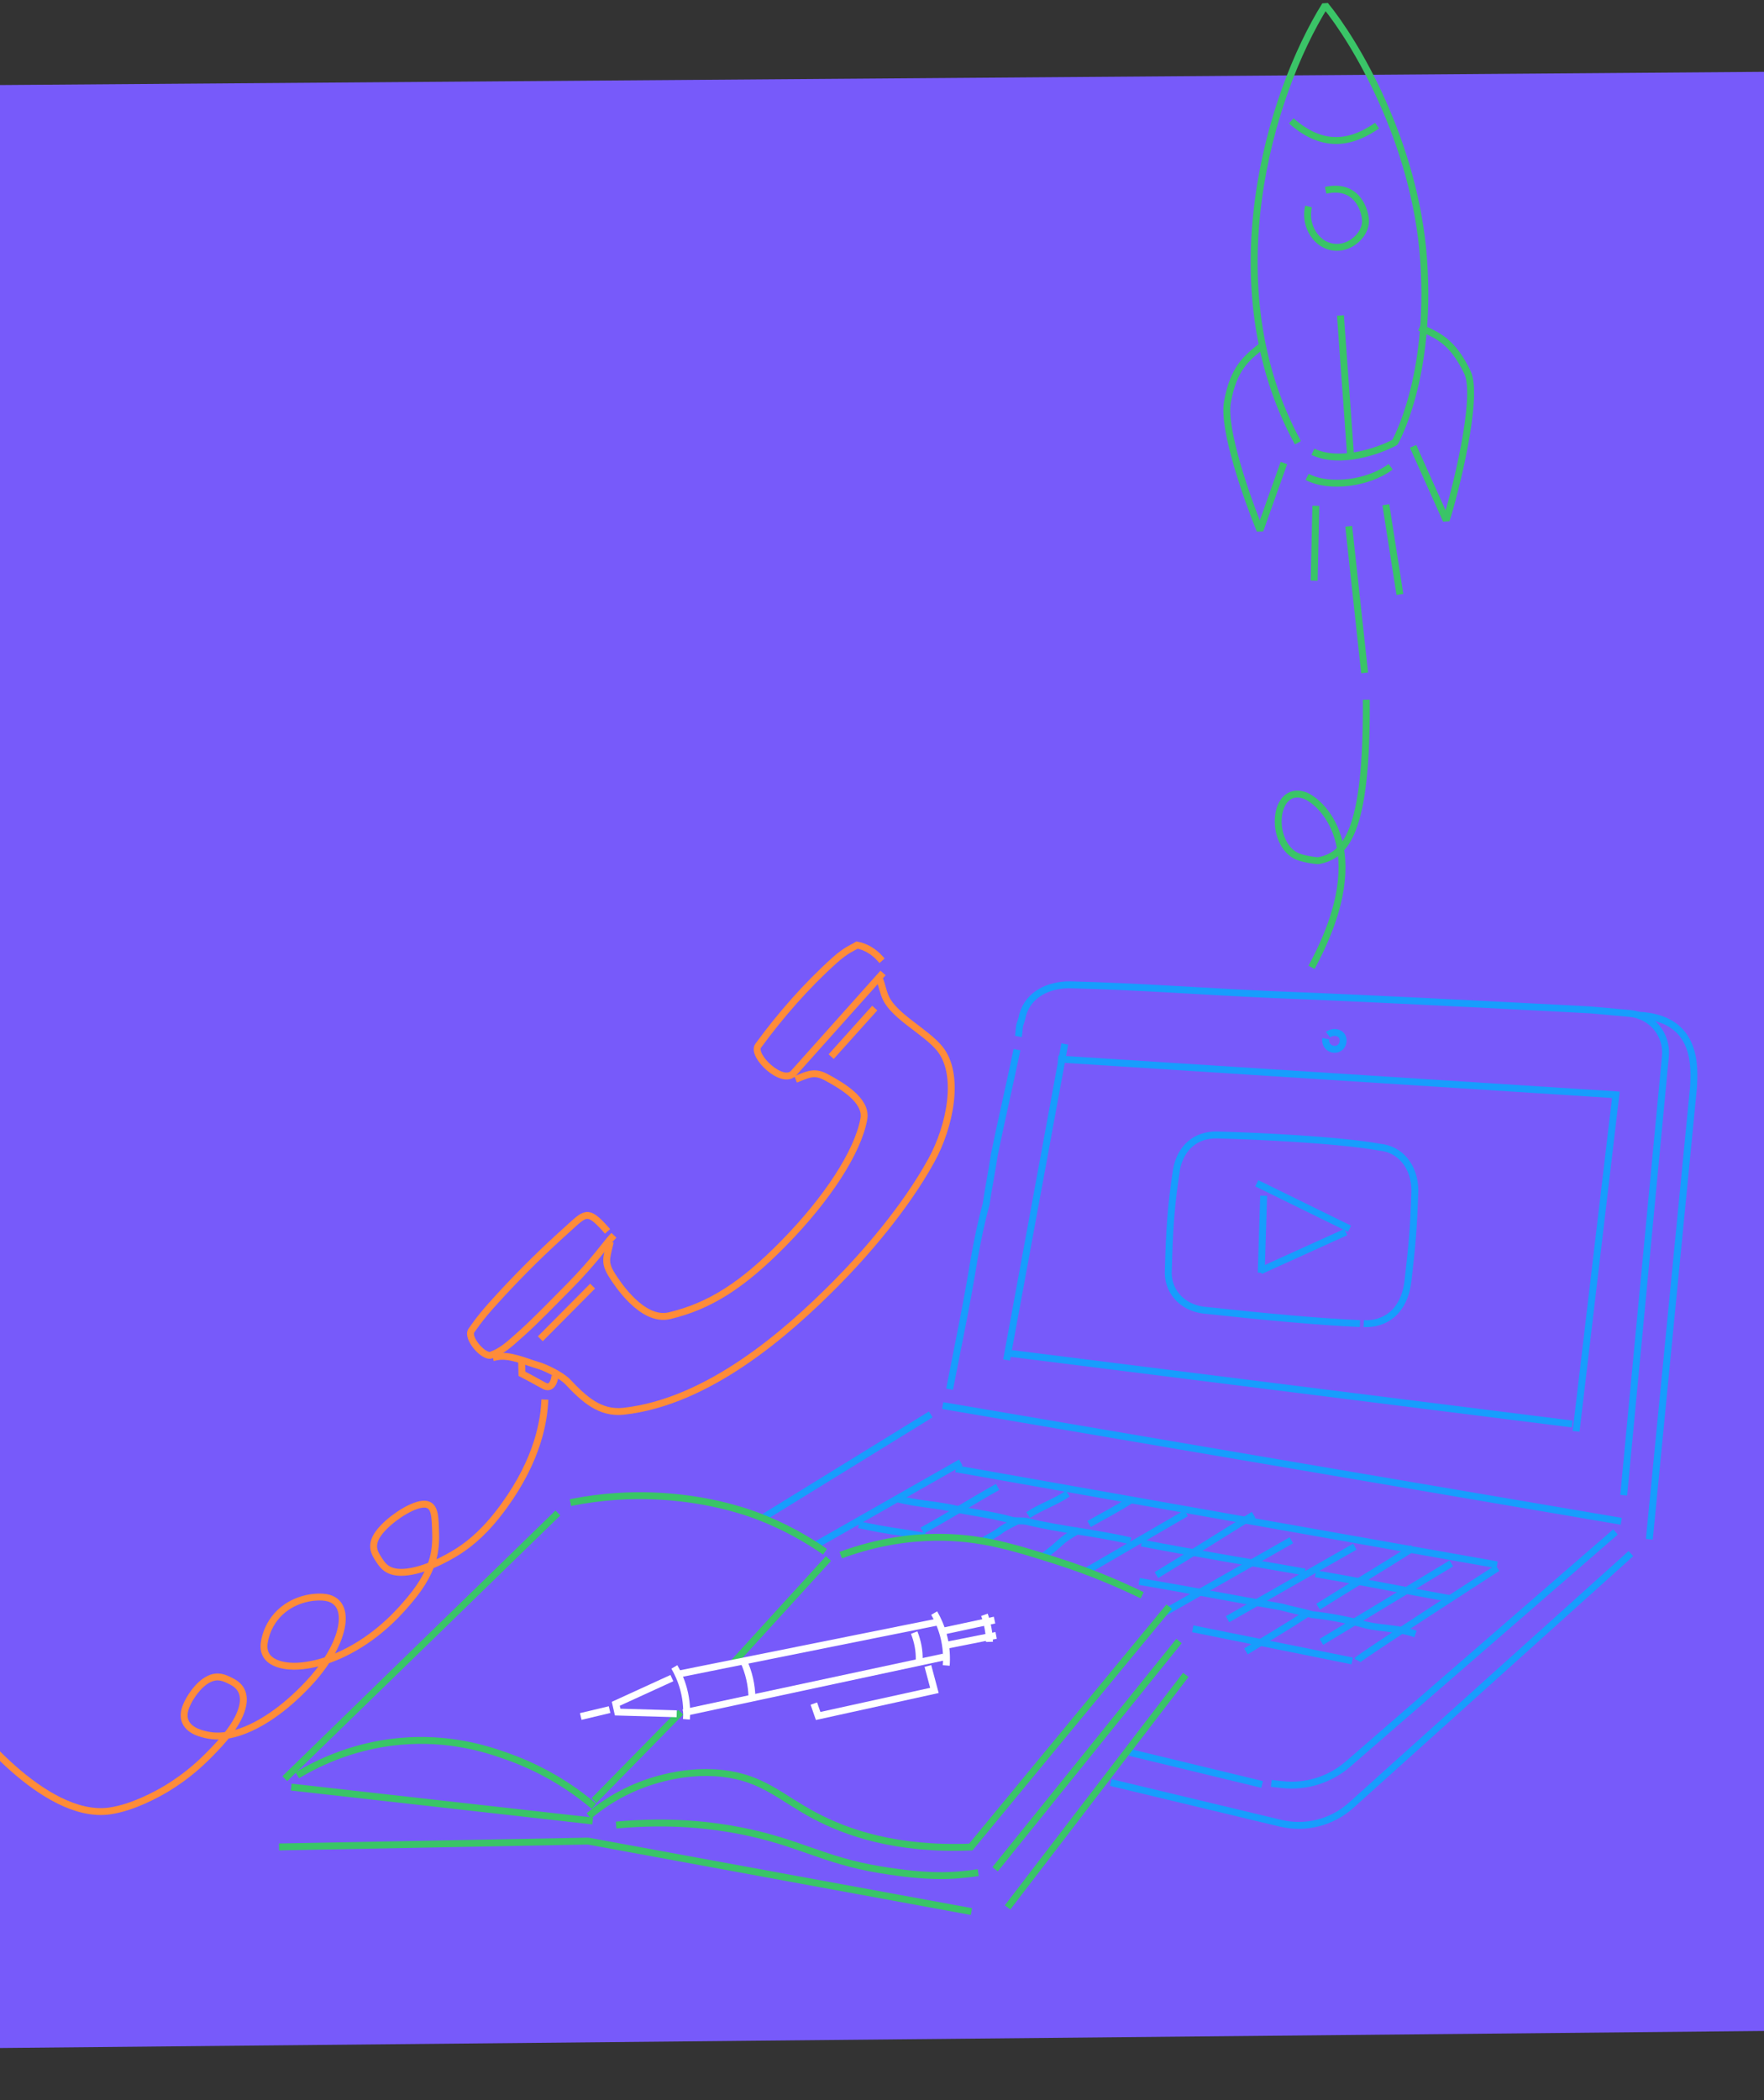 <?xml version="1.0" encoding="UTF-8"?> <svg xmlns="http://www.w3.org/2000/svg" width="768" height="914" viewBox="0 0 768 914" fill="none"><rect x="0" y="0" width="768" height="914" fill="#333333" stroke="none"/><g clip-path="url(#clip0_126_1106)"><path d="M937 30L-105 37.801L-73.313 892L937 882.249V30Z" fill="#775AFA"></path><path d="M383.453 424.558C370.676 438.819 358.248 452.757 345.53 466.987C340.671 472.423 326.999 459.346 330.098 455.106C339.746 441.905 351.082 428.961 363.226 418.041C368.621 413.189 371.476 412.393 373.122 411.302C376.934 411.943 380.556 414.275 383.016 417.014" stroke="#FF8C39" stroke-width="3" stroke-linecap="square"></path><path d="M266.256 538.689C264.38 540.637 258.452 549.123 247.665 560.021C241.642 566.105 233.229 574.76 227.45 579.952C221.198 585.568 218.395 588.086 213.793 589.745C210.606 590.892 203.017 582.245 205.246 579.045C208.583 574.253 211.521 570.553 218.514 563.031C227.889 552.949 236.388 544.563 247.155 534.889C254.841 527.984 255.706 526.074 263.524 534.776" stroke="#FF8C39" stroke-width="3" stroke-linecap="square"></path><path d="M383.533 427.746C384.008 429.14 384.667 432.208 385.722 434.406C389.631 442.548 403.211 449.041 409.142 456.386C418.261 467.68 413.654 490.168 405.502 504.998C394.06 525.811 376.428 545.963 363.912 558.596C342.407 580.301 308.366 610.07 271.547 614.174C261.167 615.331 254.219 608.827 247.163 601.368C244.307 598.349 237.105 595.025 234.452 594.262C228.918 592.672 221.817 589.304 216.077 590.523" stroke="#FF8C39" stroke-width="3" stroke-linecap="square"></path><path d="M347.783 469.188C352.567 467.229 355.106 466.298 359.879 468.899C366.213 472.352 377.573 478.803 376.099 486.954C373.495 501.363 360.101 521.793 341.218 541.032C323.201 559.389 308.975 568.426 291.479 572.599C279.548 575.445 268.524 558.232 266.614 555.23C263.083 549.683 263.974 547.856 265.362 541.895" stroke="#FF8C39" stroke-width="3" stroke-linecap="square"></path><path d="M380.842 438.718L361.869 459.841M258.004 559.714L235.239 582.649" stroke="#FF8C39" stroke-width="3"></path><path d="M241.639 598.659C241.446 600.919 240.205 604.955 236.783 603.021C233.361 601.087 228.991 598.775 227.233 597.861L227.099 592.242" stroke="#FF8C39" stroke-width="3"></path><path d="M237.219 609.082C236.891 618.133 234.284 634.907 219.529 655.271C211.743 666.022 205.179 671.409 199.694 674.987C198.361 675.856 187.323 682.95 177.258 684.131C169.11 685.087 166.791 681.562 165.07 678.943C163.01 675.811 160.684 672.276 165.52 666.357C169.542 661.434 177.73 655.816 183.061 654.773C189.033 653.607 189.344 658.589 189.581 664.647C189.898 672.829 190.254 682.059 178.548 696.042C175.013 700.264 166.064 710.955 151.742 718.47C139.711 724.784 131.123 725.062 128.761 725.14C127.15 725.193 114.348 725.407 114.947 715.828C114.979 715.257 115.768 705.477 124.871 699.345C131.021 695.205 138.173 694.613 141.856 695.218C154.105 697.226 150.133 716.007 133.977 733.037C131.117 736.053 120.117 747.649 106.626 752.991C96.62 756.952 90.75 755.292 87.901 754.485C86.112 753.979 77.413 751.517 81.057 742.46C82.403 739.117 86.119 733.151 90.869 730.781C94.78 728.83 97.622 730.205 100.013 731.359C102.135 732.382 106.948 734.711 105.77 741.737C104.396 749.971 95.77 758.83 92.136 762.56C88.767 766.018 82.333 772.538 72.084 778.637C68.596 780.715 57.813 786.72 47.687 788.133C18.808 792.165 -14.501 748.379 -14.84 747.325" stroke="#FF8C39" stroke-width="3" stroke-miterlimit="10"></path><path d="M550.158 520.376L549.105 553.891" stroke="#179DFD" stroke-width="3" stroke-miterlimit="10"></path><path d="M547.17 514.962L587.557 534.76" stroke="#179DFD" stroke-width="3" stroke-miterlimit="10"></path><path d="M548.729 553.058L585.902 536.203" stroke="#179DFD" stroke-width="3" stroke-miterlimit="10"></path><path d="M593.722 576.025C602.8 576.535 611.378 571.028 612.99 557.49C614.85 541.314 615.452 534.907 616.001 518.114C615.926 507.574 609.589 500.135 600.81 499.273C582.637 496.008 546.29 494.346 529.863 493.946C520.417 493.705 513.88 499.746 512.212 509.02C509.798 524.611 509.09 535.8 508.675 552.378C507.939 561.434 514.204 568.829 523.776 570.145C550.879 573.069 573.457 575.188 592.087 576.024" stroke="#179DFD" stroke-width="3" stroke-miterlimit="10"></path><path d="M577.168 452.041C577.134 452.237 576.874 454.312 578.415 455.67C579.66 456.755 581.548 457.043 583.062 456.115C584.744 455.035 585.216 452.674 584.34 451.088C583.294 449.21 580.345 448.636 578.178 450.299" stroke="#179DFD" stroke-width="3" stroke-miterlimit="10"></path><path d="M460.678 460.875L703.504 476.459L686.188 622.91" stroke="#179DFD" stroke-width="3" stroke-miterlimit="10"></path><path d="M413.429 604.581C417.032 585.843 420.992 567.37 424.143 547.746C425.637 539.505 427.163 531.895 429.31 524.192C430.298 517.236 431.886 509.617 432.874 502.661C435.575 489.339 439.967 470.356 442.764 456.829" stroke="#179DFD" stroke-width="3" stroke-miterlimit="10"></path><path d="M410.432 611.715L705.827 662.068" stroke="#179DFD" stroke-width="3" stroke-miterlimit="10"></path><path d="M443.361 451.078C443.73 449.305 443.605 448.052 443.955 446.154C444.399 444.878 444.896 443.531 445.246 441.633C447.838 432.654 456.623 428.468 465.93 428.593C495.749 429.317 523.301 431.464 553.214 432.811C599.918 434.554 692.403 439.515 692.403 439.515L709.622 441.057C719.041 441.928 725.955 450.238 725.084 459.658L706.916 650.705" stroke="#179DFD" stroke-width="3" stroke-miterlimit="10"></path><path d="M405.221 615.552L332.793 660.159M549.468 776.596L491.713 762.631" stroke="#179DFD" stroke-width="3" stroke-miterlimit="10"></path><path d="M710.045 676.127L588.185 785.714C579.887 793.135 568.495 796.06 557.612 793.501L483.598 775.754" stroke="#179DFD" stroke-width="3" stroke-miterlimit="10"></path><path d="M416.166 639.223L651.807 681.019" stroke="#179DFD" stroke-width="3" stroke-miterlimit="10"></path><path d="M588.701 722.844L519.296 708.847" stroke="#179DFD" stroke-width="3" stroke-miterlimit="10"></path><path d="M354.545 672.744L418.299 636.483" stroke="#179DFD" stroke-width="3" stroke-miterlimit="10"></path><path d="M590.951 722.571C591.644 721.257 651.953 682.398 651.953 682.398" stroke="#179DFD" stroke-width="3" stroke-miterlimit="10"></path><path d="M713.044 441.813C739.796 442.872 737.602 465.469 737.33 472.954L718.077 669.891" stroke="#179DFD" stroke-width="3" stroke-miterlimit="10"></path><path d="M553.467 776.122L558.062 776.639C568.552 777.858 579.061 774.557 586.988 767.637L703.345 666.703" stroke="#179DFD" stroke-width="3" stroke-miterlimit="10"></path><path d="M401.515 666.115C412.51 660.133 423.427 653.208 434.342 647.11" stroke="#179DFD" stroke-width="3" stroke-miterlimit="10"></path><path d="M447.636 659.357C452.894 655.829 459.453 653.759 464.87 650.017" stroke="#179DFD" stroke-width="3" stroke-miterlimit="10"></path><path d="M428.344 670.375C439.977 663.978 431.465 667.71 443.11 661.821" stroke="#179DFD" stroke-width="3" stroke-miterlimit="10"></path><path d="M474.179 663.246C480.034 659.882 486.478 656.622 492.444 652.733" stroke="#179DFD" stroke-width="3" stroke-miterlimit="10"></path><path d="M453.798 677.615C463.348 670.762 460.343 671.057 469.681 665.897" stroke="#179DFD" stroke-width="3" stroke-miterlimit="10"></path><path d="M473.394 683.522L516.412 658.538" stroke="#179DFD" stroke-width="3" stroke-miterlimit="10"></path><path d="M572.744 684.914C592.592 688.285 611.625 692.162 631.377 695.739" stroke="#179DFD" stroke-width="3" stroke-miterlimit="10"></path><path d="M496.992 671.515C520.452 676.06 544.45 679.952 568.112 684.149" stroke="#179DFD" stroke-width="3" stroke-miterlimit="10"></path><path d="M391.178 652.403C398.791 654.374 406.284 654.708 413.894 656.234C422.789 658.265 431.558 659.044 440.599 661.626C442.506 662.038 444.942 661.735 446.839 662.085C462.162 665.821 477.171 667.058 492.145 670.592" stroke="#179DFD" stroke-width="3" stroke-miterlimit="10"></path><path d="M496.008 688.238C521.344 692.564 532.652 694.963 557.935 699.361C562.455 700.652 566.829 701.393 571.35 702.684C579.497 703.556 587.107 705.082 594.81 707.229C601.797 708.848 609.198 708.561 616.263 711.122" stroke="#179DFD" stroke-width="3" stroke-miterlimit="10"></path><path d="M373.906 663.594C389.134 666.708 387.25 665.944 402.724 668.575" stroke="#179DFD" stroke-width="3" stroke-miterlimit="10"></path><path d="M503.487 685.487C517.479 677.017 531.813 667.859 545.787 659.265" stroke="#179DFD" stroke-width="3" stroke-miterlimit="10"></path><path d="M573.886 699.248C587.309 690.8 601.728 682.203 615.142 673.693" stroke="#179DFD" stroke-width="3" stroke-miterlimit="10"></path><path d="M542.46 718.679C551.608 713.102 560.837 707.64 569.583 701.933" stroke="#179DFD" stroke-width="3" stroke-miterlimit="10"></path><path d="M506.841 701.841L562.215 670.342" stroke="#179DFD" stroke-width="3" stroke-miterlimit="10"></path><path d="M575.302 714.556L631.866 680.396" stroke="#179DFD" stroke-width="3" stroke-miterlimit="10"></path><path d="M534.435 704.683L589.862 673.112" stroke="#179DFD" stroke-width="3" stroke-miterlimit="10"></path><path d="M463.573 454.332L438.235 591.875" stroke="#179DFD" stroke-width="3" stroke-miterlimit="10"></path><path d="M439.769 588.972L684.498 619.729" stroke="#179DFD" stroke-width="3" stroke-miterlimit="10"></path><path d="M360.673 678.295L319.236 723.729M258.611 783.625L296.374 745.139" stroke="#3AC467" stroke-width="3" stroke-miterlimit="10"></path><path d="M129.433 772.605C138.497 767.156 155.522 758.702 178.204 757.555C198.456 756.533 213.689 761.814 221.257 764.529C238.71 770.778 251.163 779.796 258.602 786.096" stroke="#3AC467" stroke-width="3" stroke-miterlimit="10"></path><path d="M248.34 653.931C262.489 651.09 274.731 650.675 283.977 650.998C307.491 651.811 324.483 657.829 328.268 659.206C341.456 664.026 351.793 670.155 359.185 675.323" stroke="#3AC467" stroke-width="3" stroke-miterlimit="10"></path><path d="M366.047 676.793C383.022 670.54 397.365 669.165 406.991 669.03C426.555 668.759 441.337 673.424 459.122 679.038C474.914 684.023 487.805 689.652 497.271 694.269" stroke="#3AC467" stroke-width="3" stroke-miterlimit="10"></path><path d="M256.373 790.303C260.474 786.837 266.743 782.231 275.194 778.445C279.31 776.601 295.693 769.683 314.548 771.799C332.149 773.783 339.817 782.277 354.622 790.15C368.562 797.561 390.203 805.16 422.667 803.827L509.004 699.199" stroke="#3AC467" stroke-width="3" stroke-miterlimit="10"></path><path d="M268.247 794.268C292.03 792.052 310.501 794.382 322.693 796.798C348.091 801.828 358.358 809.606 383.065 813.686C404.254 817.186 414.646 816.637 425.876 814.967" stroke="#3AC467" stroke-width="3" stroke-miterlimit="10"></path><path d="M126.804 777.74L258.026 792.499" stroke="#3AC467" stroke-width="3" stroke-miterlimit="10"></path><path d="M422.923 831.914L256.018 801.242L121.49 803.778" stroke="#3AC467" stroke-width="3" stroke-miterlimit="10"></path><path d="M242.885 658.448L123.988 774.083" stroke="#3AC467" stroke-width="3" stroke-miterlimit="10"></path><path d="M433.237 813.5L513.321 714.185" stroke="#3AC467" stroke-width="3" stroke-miterlimit="10"></path><path d="M438.669 830.102L516.262 728.911" stroke="#3AC467" stroke-width="3" stroke-miterlimit="10"></path><path d="M294.505 728.741L408.416 705.853" stroke="white" stroke-width="3" stroke-miterlimit="10"></path><path d="M297.481 745.424L410.852 721.143" stroke="white" stroke-width="3" stroke-miterlimit="10"></path><path d="M354.329 741.401L356.203 746.791L406.824 735.675L403.98 725.036" stroke="white" stroke-width="3" stroke-miterlimit="10"></path><path d="M292.519 730.318L268.097 741.489L268.915 745.094L294.625 745.831" stroke="white" stroke-width="3" stroke-miterlimit="10"></path><path d="M265.397 744.024L252.849 747.016" stroke="white" stroke-width="3" stroke-miterlimit="10"></path><path d="M411.293 709.715L432.995 705.071" stroke="white" stroke-width="3" stroke-miterlimit="10"></path><path d="M412.284 715.966L433.69 711.719" stroke="white" stroke-width="3" stroke-miterlimit="10"></path><path d="M293.597 725.446C294.954 727.779 296.524 731.046 297.625 735.097C299.055 740.431 299.088 745.068 298.843 748.244" stroke="white" stroke-width="3" stroke-miterlimit="10"></path><path d="M323.744 722.917C326.042 727.849 327.27 733.294 327.379 738.753" stroke="white" stroke-width="3" stroke-miterlimit="10"></path><path d="M406.719 702.015C408.076 704.348 409.646 707.615 410.747 711.666C412.177 717 412.21 721.637 411.965 724.812" stroke="white" stroke-width="3" stroke-miterlimit="10"></path><path d="M398.007 710.501C399.575 714.446 400.289 718.408 400.204 722.285" stroke="white" stroke-width="3" stroke-miterlimit="10"></path><path d="M428.599 702.754C429.924 706.531 430.682 710.507 430.795 714.538" stroke="white" stroke-width="3" stroke-miterlimit="10"></path><path d="M594.858 306C595.088 362.487 585.807 372.275 574.041 374.575C573.456 374.695 566.572 373.782 563.92 372.27C552.601 365.815 554.559 342.123 567.579 346.008C573.928 347.902 599.243 367.797 571.709 419.669" stroke="#3AC467" stroke-width="3" stroke-miterlimit="10" stroke-linecap="square" stroke-linejoin="bevel"></path><path d="M572.881 220.115L572.159 252.697" stroke="#3AC467" stroke-width="3" stroke-linejoin="bevel"></path><path d="M603.353 219.665L609.487 258.691" stroke="#3AC467" stroke-width="3" stroke-linejoin="bevel"></path><path d="M587.192 229.028L594.121 292.817" stroke="#3AC467" stroke-width="3" stroke-linejoin="bevel"></path><path d="M569.717 89.855C567.661 97.652 572.863 107.481 581.927 107.647C588.326 107.763 594.557 102.024 594.504 96.189C594.465 91.975 591.092 79.739 577.14 82.824" stroke="#3AC467" stroke-width="3" stroke-linejoin="bevel"></path><path d="M583.596 137.306L587.967 197.747" stroke="#3AC467" stroke-width="3" stroke-linejoin="bevel"></path><path d="M605.452 203.124C595.972 210.285 578.809 212.695 569.091 207.535" stroke="#3AC467" stroke-width="3"></path><path d="M549.347 150.553C542.532 155.99 537.059 160.295 534.39 174.977C532.255 186.723 542.952 217.057 548.567 230.755L558.976 201.496" stroke="#3AC467" stroke-width="3" stroke-linejoin="bevel"></path><path d="M618.047 142.476C626.053 145.928 632.465 148.642 638.902 162.106C644.052 172.876 633.224 215.521 629.635 226.385L615.22 194.246" stroke="#3AC467" stroke-width="3" stroke-linejoin="bevel"></path><path d="M599.548 54.674C589.367 61.739 576.79 65.545 562.191 52.607" stroke="#3AC467" stroke-width="3"></path><path d="M565.071 192.68C527.841 124.766 552.529 41.508 576.964 2.256C589.739 17.768 616.194 61.658 619.818 113.126C623.442 164.595 607.301 192.511 607.301 192.511C600.414 196.217 583.632 202.229 571.6 196.626" stroke="#3AC467" stroke-width="3" stroke-linejoin="bevel"></path></g><defs><clipPath id="clip0_126_1106"><rect width="768" height="914" fill="white"></rect></clipPath></defs></svg> 